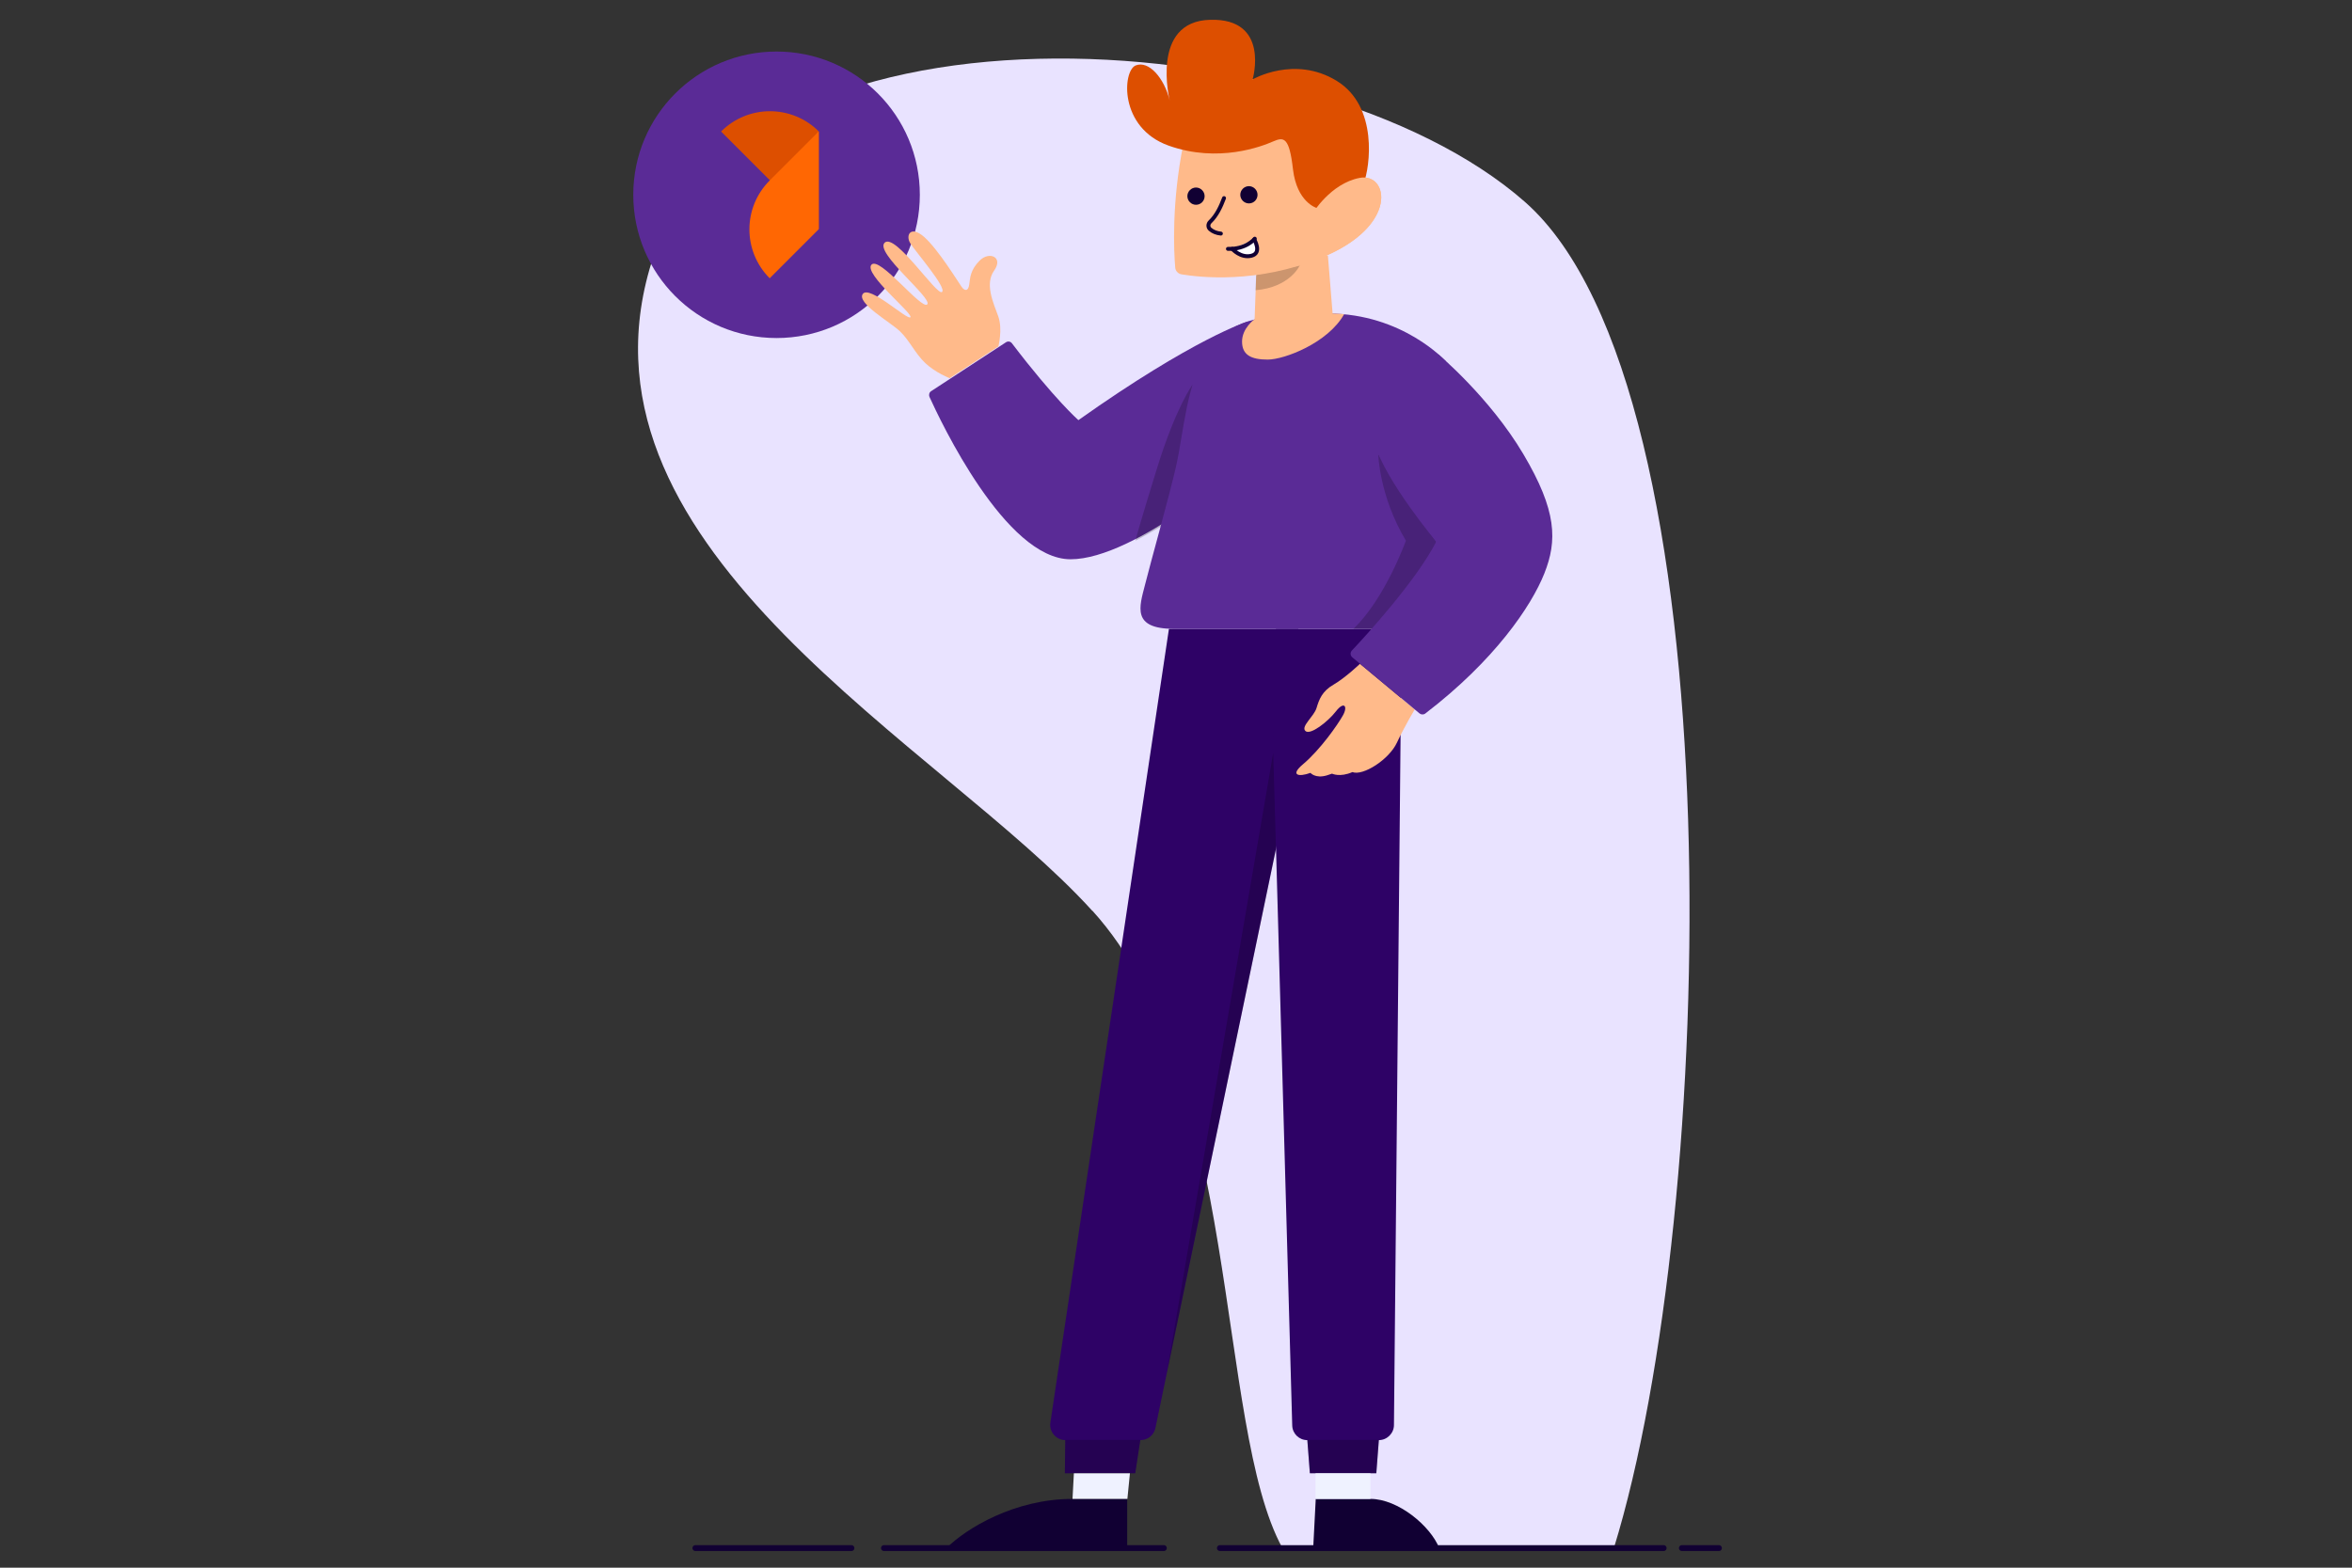 <?xml version="1.0" encoding="UTF-8"?>
<svg id="Layer_1" xmlns="http://www.w3.org/2000/svg" version="1.1" viewBox="0 0 1200 800">
  <rect x="0" y="0" width="1200" height="800" fill="#333333" stroke="none"/>
  <!-- Generator: Adobe Illustrator 29.3.1, SVG Export Plug-In . SVG Version: 2.1.0 Build 151)  -->
  <defs>
    <style>
      .st0 {
        isolation: isolate;
        opacity: .2;
      }

      .st1 {
        fill: #eff2ff;
      }

      .st2 {
        fill: #2e0266;
      }

      .st3 {
        fill: #ffba8a;
      }

      .st4 {
        fill: #e9e3ff;
      }

      .st5 {
        fill: #fff;
      }

      .st6 {
        fill: #dd4f00;
      }

      .st7 {
        stroke-width: 3px;
      }

      .st7, .st8 {
        fill: none;
        stroke: #103;
        stroke-linecap: round;
        stroke-linejoin: round;
      }

      .st9 {
        fill: #ff6703;
      }

      .st10 {
        fill: #5a2b96;
      }

      .st11 {
        fill: #103;
      }

      .st8 {
        stroke-width: 2px;
      }
    </style>
  </defs>
  <path class="st4" d="M557.4,464.8c76.3,84.2,62.5,262.3,96.9,325.2h169.1c53-171.6,63.1-591.3-45.3-686.9C669.5,7.5,373.2-7.6,331.4,137.3c-41.7,145,149.6,243.3,225.9,327.5h0Z"/>
  <path class="st10" d="M636.2,164.2s-27,8.4-86,50.2c0,0-12.2-10.7-33.9-39.2-.7-1-2.1-1.2-3.1-.5l-38.1,24.9c-1,.6-1.3,1.9-.9,2.9,5.6,12.3,38.8,82.9,72,82.9s89.9-49.9,89.9-49.9v-71.3h0Z"/>
  <path class="st0" d="M608.5,196.2v61.7c-8.8,6.3-18.9,12.8-29.2,18,.7-2.8,3.3-12,11-36.9,9.7-31.4,18.2-42.8,18.2-42.8Z"/>
  <path class="st10" d="M396.2,172.5c40.4,0,73.1-32.7,73.1-73.1s-32.7-73.1-73.1-73.1-73.1,32.7-73.1,73.1,32.7,73.1,73.1,73.1Z"/>
  <path class="st7" d="M858.1,790h18.9"/>
  <path class="st7" d="M622.4,790h226.4"/>
  <path class="st7" d="M451,790h142.8"/>
  <path class="st7" d="M354.8,790h79.6"/>
  <path class="st2" d="M662.4,378.4l-72.9,350.3c-.7,3.6-3.9,6.2-7.6,6.2h-38.3c-4.7,0-8.4-4.2-7.7-8.9l60.5-405.1h66"/>
  <path class="st11" d="M575.1,764.9v25.1h-92.2c10.1-10.1,34.8-25.1,64.3-25.1h28Z"/>
  <path class="st11" d="M671.3,764.9l-1.3,25.1h64.3c-4.4-11.2-20.9-25.1-35.1-25.1h-28Z"/>
  <path class="st2" d="M702.2,751.8h-33.9l-1.3-17h36.5l-1.3,17Z"/>
  <path class="st2" d="M579.3,751.8h-36l.2-17h38.3l-2.6,17Z"/>
  <path class="st1" d="M547.2,764.9l.7-13.1h28.6l-1.3,13.1h-27.9Z"/>
  <path class="st1" d="M699.2,751.8h-28v13.1h28v-13.1Z"/>
  <path class="st2" d="M651,320.9h64.1l-3.9,406.3c0,4.2-3.5,7.7-7.7,7.7h-36.5c-4.2,0-7.6-3.3-7.7-7.5l-9.8-348.9"/>
  <path class="st10" d="M600.1,237.7c-3.8,16.6-13.1,49.4-15.9,60.7-2.9,11.3-6.9,22.5,14.7,22.5h125.4l13.4-45.5v-91s-22-24.4-60.1-24.4-50.2,4.1-61.2,19.2c-11,15.1-12.5,41.8-16.3,58.4h0Z"/>
  <path class="st3" d="M640.1,163l1.2-32.6h36.2l2.4,29.6c2,0,4,.2,5.9.3-8.3,14.8-30.6,23.2-39,23.2s-13.1-2.3-13.1-9.2,6.4-11.4,6.4-11.4h0Z"/>
  <path class="st3" d="M693.8,338.8s-7.3,7-13.3,10.5c-6,3.4-7.5,7.7-8.8,12-1.3,4.3-8.1,9.4-5.7,11.7,2.4,2.4,11.5-4.7,15.6-10s6.2-2.7,3.6,2-11.6,17.6-20.4,25c-6.8,5.7-2.2,6.6,3.8,4.4,0,0,2.5,3,8.3,1.3.9-.3,1.8-.6,2.7-.9h0s4,2,10.4-.8c5.4,2.1,18.7-6.4,22.7-15,4-8.5,9.1-17,9.1-17l-27.9-23.2h0Z"/>
  <path class="st3" d="M509.3,177.1s2.4-9,0-15.7c-2.4-6.7-7-16.4-2.1-23.3,4.9-6.9-2.4-10-7.3-5.2-4.9,4.9-4.9,8.8-5.4,12.3-.5,3.6-2.4,3.4-4,1-1.7-2.4-11.9-19-18.9-25.2s-9.7-1-7.2,3.1,18.9,22.9,16.2,24.9c-2.6,2.1-23.7-30.1-29.2-25.2-5.5,4.9,24.4,28.3,21.7,31.5-2.7,3.2-24.4-24.9-28.5-20.2-4.1,4.6,21.5,25.1,19.9,26.8-1.5,1.7-20.9-16.6-24.3-11.9-3.3,4.6,14.1,14.4,19,19.1s7.7,11.3,12.9,16.2c5.2,4.9,12.4,7.7,12.4,7.7l24.7-16.1h0Z"/>
  <path class="st0" d="M702.2,751.8h-33.9l-1.3-17h36.5l-1.3,17Z"/>
  <path class="st0" d="M579.3,751.8h-36l.2-17h38.3l-2.6,17Z"/>
  <path class="st0" d="M703.2,231.9s.5,21.3,14.1,44c0,0-10.6,29.6-26.8,45h33.8l8.4-44.5-29.5-44.5Z"/>
  <path class="st10" d="M733.8,180.8s26.2,21.9,43.4,50.9c17.2,29,17.4,44.2,10.7,61-6.6,16.6-25.4,44.4-60.7,71.4-.9.7-2.1.6-2.9,0l-34.4-28.7c-1-.9-1.1-2.4-.2-3.4,6.9-7.3,32.6-35.3,43.1-55.6,0,0-25.6-30.4-31.6-50.2"/>
  <path class="st0" d="M663.1,135.5s-4.9,11.1-22.5,12.6l.3-7.8,22.2-4.9Z"/>
  <path class="st3" d="M599.6,136.5c-.7-8.2-1.9-32.9,4.1-62.8l65.1-12.8,7.8,39.6c4.1-4,9.9-8.3,17-9.7,14.8-2.9,20.4,24.5-19.4,40.7-32.9,13.5-62.3,10-71.4,8.5-1.7-.3-3.1-1.7-3.2-3.5Z"/>
  <path class="st8" d="M624.5,101.1c-1.7,4.5-3.7,8.8-7.1,12.1-1.1,1-1.2,2.8,0,3.8,1.5,1.3,3.4,2,5.5,2.2"/>
  <path class="st11" d="M637.2,103.8c2.5,0,4.4-2,4.4-4.4s-2-4.4-4.4-4.4-4.4,2-4.4,4.4,2,4.4,4.4,4.4Z"/>
  <path class="st11" d="M610.2,104.5c2.5,0,4.4-2,4.4-4.4s-2-4.4-4.4-4.4-4.4,2-4.4,4.4,2,4.4,4.4,4.4Z"/>
  <path class="st6" d="M671.7,106.1s-10-2.9-12-19.6c-1.9-16.7-4.7-16.7-10.2-14.3-5.5,2.4-27.8,11.2-53.3,2.1-25.4-9.1-23.5-38.1-16.8-40.9,6.7-2.7,14.6,6.4,17.4,17.9,0,0-10.1-40.4,20.6-41.2,30.8-.9,21.7,30.4,21.7,30.4,0,0,21.3-12.4,42.8.7,21.5,13.1,17,44.3,13.9,52.2-3.1,7.9-24.1,12.7-24.1,12.7Z"/>
  <path class="st3" d="M674.2,131.5c39.8-16.2,34.2-43.7,19.4-40.7-14.8,2.9-23.9,18.1-23.9,18.1"/>
  <path class="st5" d="M639.9,122.2s4.2,6.9-1.4,8.3c-5.5,1.4-9.8-3.5-9.8-3.5"/>
  <path class="st8" d="M639.9,122.2s4.2,6.9-1.4,8.3c-5.5,1.4-9.8-3.5-9.8-3.5"/>
  <path class="st8" d="M626.5,127c9.4.3,13.7-5.2,13.7-5.2"/>
  <path class="st0" d="M649.6,384.2l-54.4,316.9,55.8-267.8-1.4-49.1Z"/>
  <path class="st6" d="M367.9,67.1l49.9,49.9v-49.9c-13.8-13.8-36.1-13.8-49.9,0Z"/>
  <path class="st9" d="M417.7,67.1l-24.5,24.5-.5.5c-13.8,13.8-13.8,36.1,0,49.9l25-25v-49.9h0Z"/>
</svg>